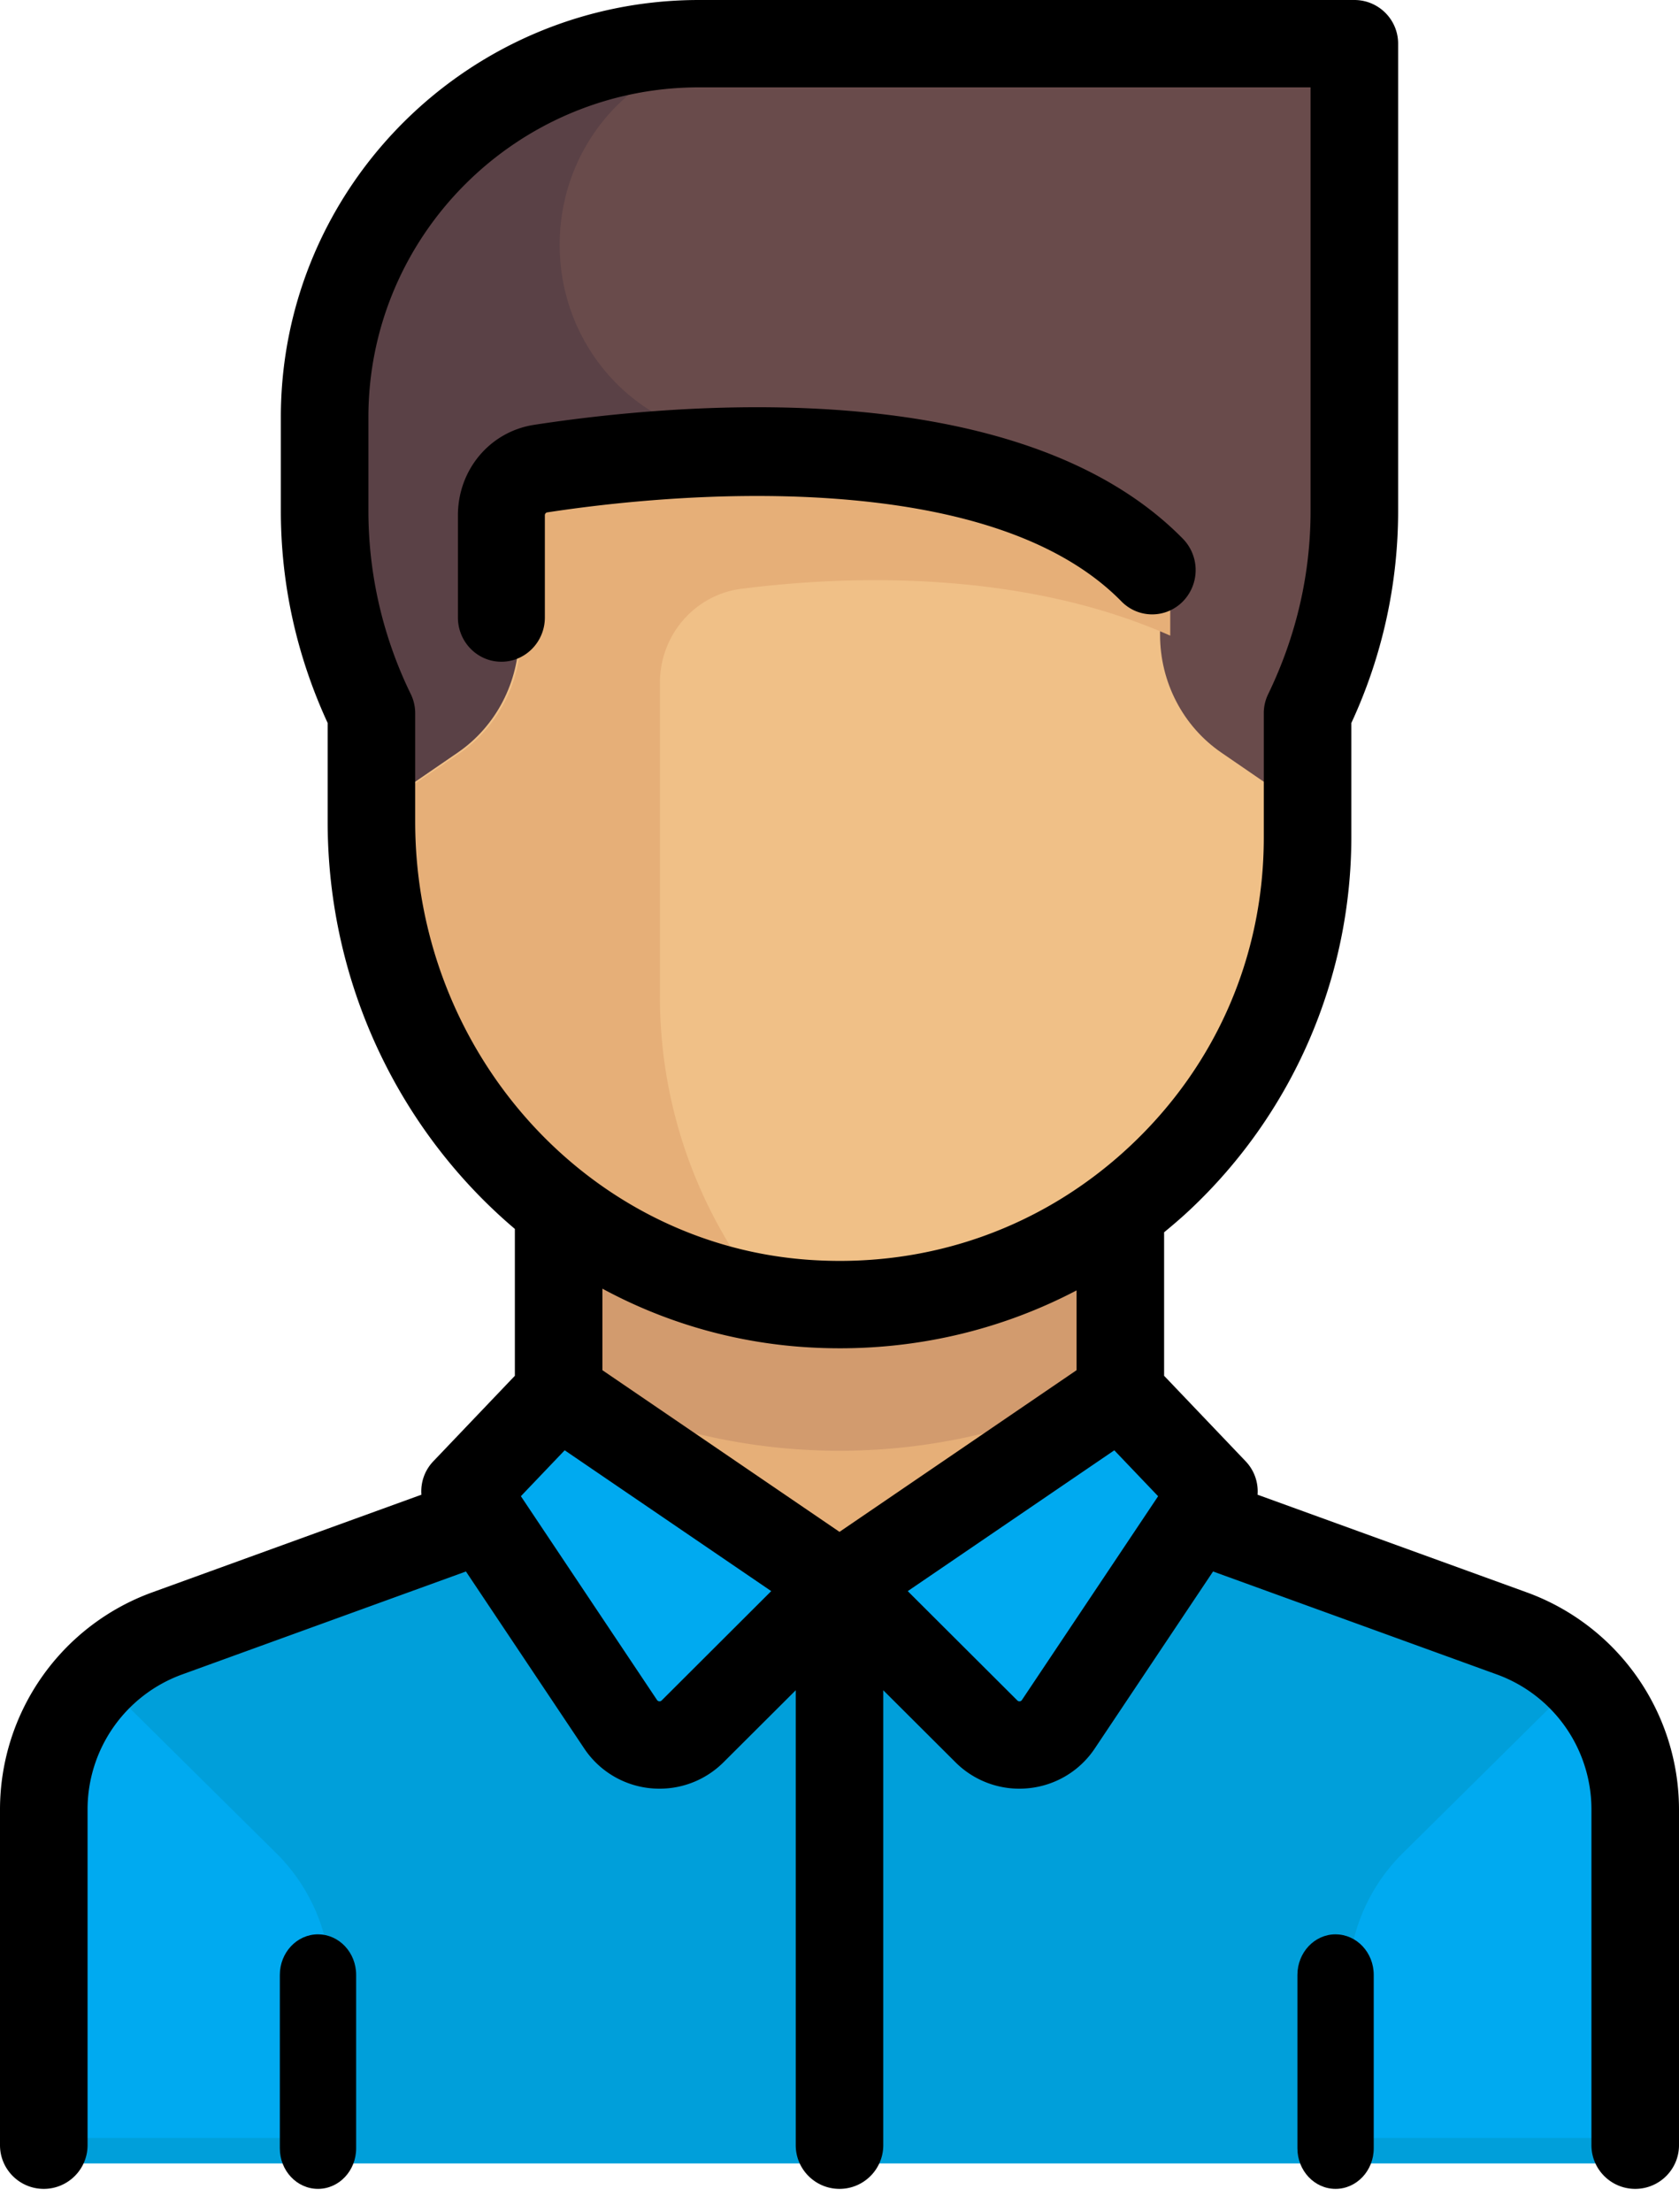 <svg xmlns="http://www.w3.org/2000/svg" width="60" height="79" viewBox="0 0 60 79">
    <g fill="none" fill-rule="nonzero">
        <path fill="#009FDA" d="M54.656 58.773l-14.094-5.137-10.107 3.377-10.107-3.377-14.094 5.137a6.753 6.753 0 0 0-4.436 6.347v12.153h57.273V65.12a6.753 6.753 0 0 0-4.435-6.347z"/>
        <path fill="#00AAF0" d="M56.388 60a6.55 6.55 0 0 1 1.794 4.494v11.87h-10V70.85a6.56 6.56 0 0 1 1.952-4.664L56.388 60z"/>
        <path fill="#5A4146" d="M49.09 19.507V5.227c0-1.882-1.516-3.409-3.387-3.409H25.372c-7.486 0-13.554 6.105-13.554 13.637v4.052c0 1.832.294 3.652.87 5.39l.564 1.702c.172.521.26 1.067.26 1.617v.875h33.885v-.875c0-.55.088-1.096.26-1.617l.564-1.702c.576-1.738.87-3.558.87-5.39z"/>
        <path fill="#694B4B" d="M20 8.743c0 3.824 3.015 6.925 6.735 6.925h.932l.45 13.423h18.407v-.875c0-.55.086-1.095.255-1.617l.552-1.702c.564-1.738.85-3.558.85-5.39V5.227c0-1.883-1.484-3.409-3.315-3.409H26.735c-3.72 0-6.735 3.1-6.735 6.925z"/>
        <path fill="#E6AF78" d="M20 41.818h20v15.455H20z"/>
        <path fill="#D29B6E" d="M20 49.361a21.553 21.553 0 0 0 10 2.457c3.61 0 7.006-.895 10-2.457v-7.543H20v7.543z"/>
        <g fill="#00AAF0">
            <path d="M30.058 57.44l-5.405 5.514a1.673 1.673 0 0 1-2.549-.177L16.5 55.242l1.466-3.152a1.679 1.679 0 0 1 2.42-.73l9.672 6.08z"/>
            <path d="M30.058 57.44l5.405 5.514a1.673 1.673 0 0 0 2.548-.177l5.605-7.535-1.466-3.152a1.679 1.679 0 0 0-2.42-.73l-9.672 6.08z"/>
        </g>
        <path fill="#F0C087" d="M30 47.273c-9.037 0-16.364-7.54-16.364-16.842v-1.684l2.724-1.868c1.365-.937 2.186-2.515 2.186-4.204v-5.717s13.09-5.053 22.909 3.368v2.348c0 1.69.82 3.267 2.186 4.205l2.723 1.868v1.684c0 9.302-7.327 16.842-16.364 16.842z"/>
        <path fill="#00AAF0" d="M3.612 60a6.55 6.55 0 0 0-1.794 4.494v11.87h10V70.85a6.56 6.56 0 0 0-1.952-4.664L3.612 60z"/>
        <path fill="#E6AF78" d="M26.499 21.03c3.605-.462 9.915-.726 15.32 1.674v-2.357c-9.947-8.457-23.21-3.383-23.21-3.383v5.741c0 1.697-.83 3.28-2.214 4.222l-2.759 1.876v1.692c0 8.647 6.366 15.767 14.575 16.778a17.022 17.022 0 0 1-4.628-11.704v-11.18c0-1.714 1.249-3.146 2.916-3.36z"/>
        <path fill="#000" d="M19.47 18.41c0-.055.036-.1.082-.108 2.002-.307 5.977-.781 10.093-.502 4.845.329 8.354 1.567 10.43 3.681.607.618 1.59.618 2.197 0a1.602 1.602 0 0 0 0-2.237c-5.876-5.984-18.17-4.84-23.183-4.07-1.58.242-2.725 1.603-2.725 3.235v3.645c0 .874.695 1.582 1.553 1.582s1.554-.708 1.554-1.582V18.41z"/>
        <path fill="#000" d="M54.565 56.878l-9.625-3.49a1.556 1.556 0 0 0-.426-1.194L41.6 49.14v-5.125c.308-.253.612-.513.906-.788a18.286 18.286 0 0 0 5.785-13.31v-4.093a17.991 17.991 0 0 0 1.672-7.584V1.56c0-.862-.7-1.56-1.564-1.56H24.982C16.74 0 10.036 6.686 10.036 14.904v3.336c0 2.625.563 5.175 1.673 7.584v3.521c0 5.832 2.6 11.086 6.69 14.55v5.245l-2.914 3.054c-.314.328-.459.765-.426 1.194l-9.625 3.49A8.258 8.258 0 0 0 0 64.615v12.007c0 .861.7 1.56 1.564 1.56.864 0 1.565-.699 1.565-1.56V64.615a5.128 5.128 0 0 1 3.374-4.805l10.148-3.68 4.225 6.32a3.226 3.226 0 0 0 2.697 1.438c.855 0 1.673-.336 2.285-.946l2.578-2.57v16.25c0 .861.7 1.56 1.564 1.56.864 0 1.564-.699 1.564-1.56v-16.25l2.578 2.57a3.227 3.227 0 0 0 2.608.93 3.226 3.226 0 0 0 2.374-1.422l4.225-6.32 10.148 3.68a5.129 5.129 0 0 1 3.374 4.805v12.007c0 .861.7 1.56 1.565 1.56.864 0 1.564-.699 1.564-1.56V64.615a8.26 8.26 0 0 0-5.435-7.737zM14.837 29.345v-3.87c0-.235-.053-.467-.155-.678a14.93 14.93 0 0 1-1.517-6.556v-3.336c0-6.498 5.3-11.785 11.817-11.785h21.852v15.12c0 2.272-.51 4.478-1.517 6.557a1.557 1.557 0 0 0-.155.678v4.442c0 4.225-1.703 8.143-4.796 11.034-3.09 2.888-7.13 4.328-11.379 4.053-7.934-.512-14.15-7.39-14.15-15.659zm13.948 18.773c.412.027.822.04 1.23.04 2.992 0 5.87-.713 8.456-2.067v2.85L30 54.715l-8.472-5.774v-2.912a17.652 17.652 0 0 0 7.257 2.089zm-5.14 12.618a.101.101 0 0 1-.087.03.1.1 0 0 1-.08-.047l-4.864-7.278 1.565-1.64 7.381 5.03-3.914 3.905zm12.875-.017a.1.1 0 0 1-.079.048c-.051.004-.076-.02-.087-.031l-3.915-3.904 7.381-5.03 1.566 1.64-4.866 7.277z"/>
        <path fill="#000" d="M11.364 69.09c-.753 0-1.364.65-1.364 1.45v6.194c0 .8.61 1.448 1.364 1.448.753 0 1.363-.649 1.363-1.448v-6.195c0-.8-.61-1.448-1.363-1.448zM47.727 69.09c-.753 0-1.363.65-1.363 1.45v6.194c0 .8.61 1.448 1.363 1.448s1.364-.649 1.364-1.448v-6.195c0-.8-.61-1.448-1.364-1.448z"/>
    </g>
</svg>
